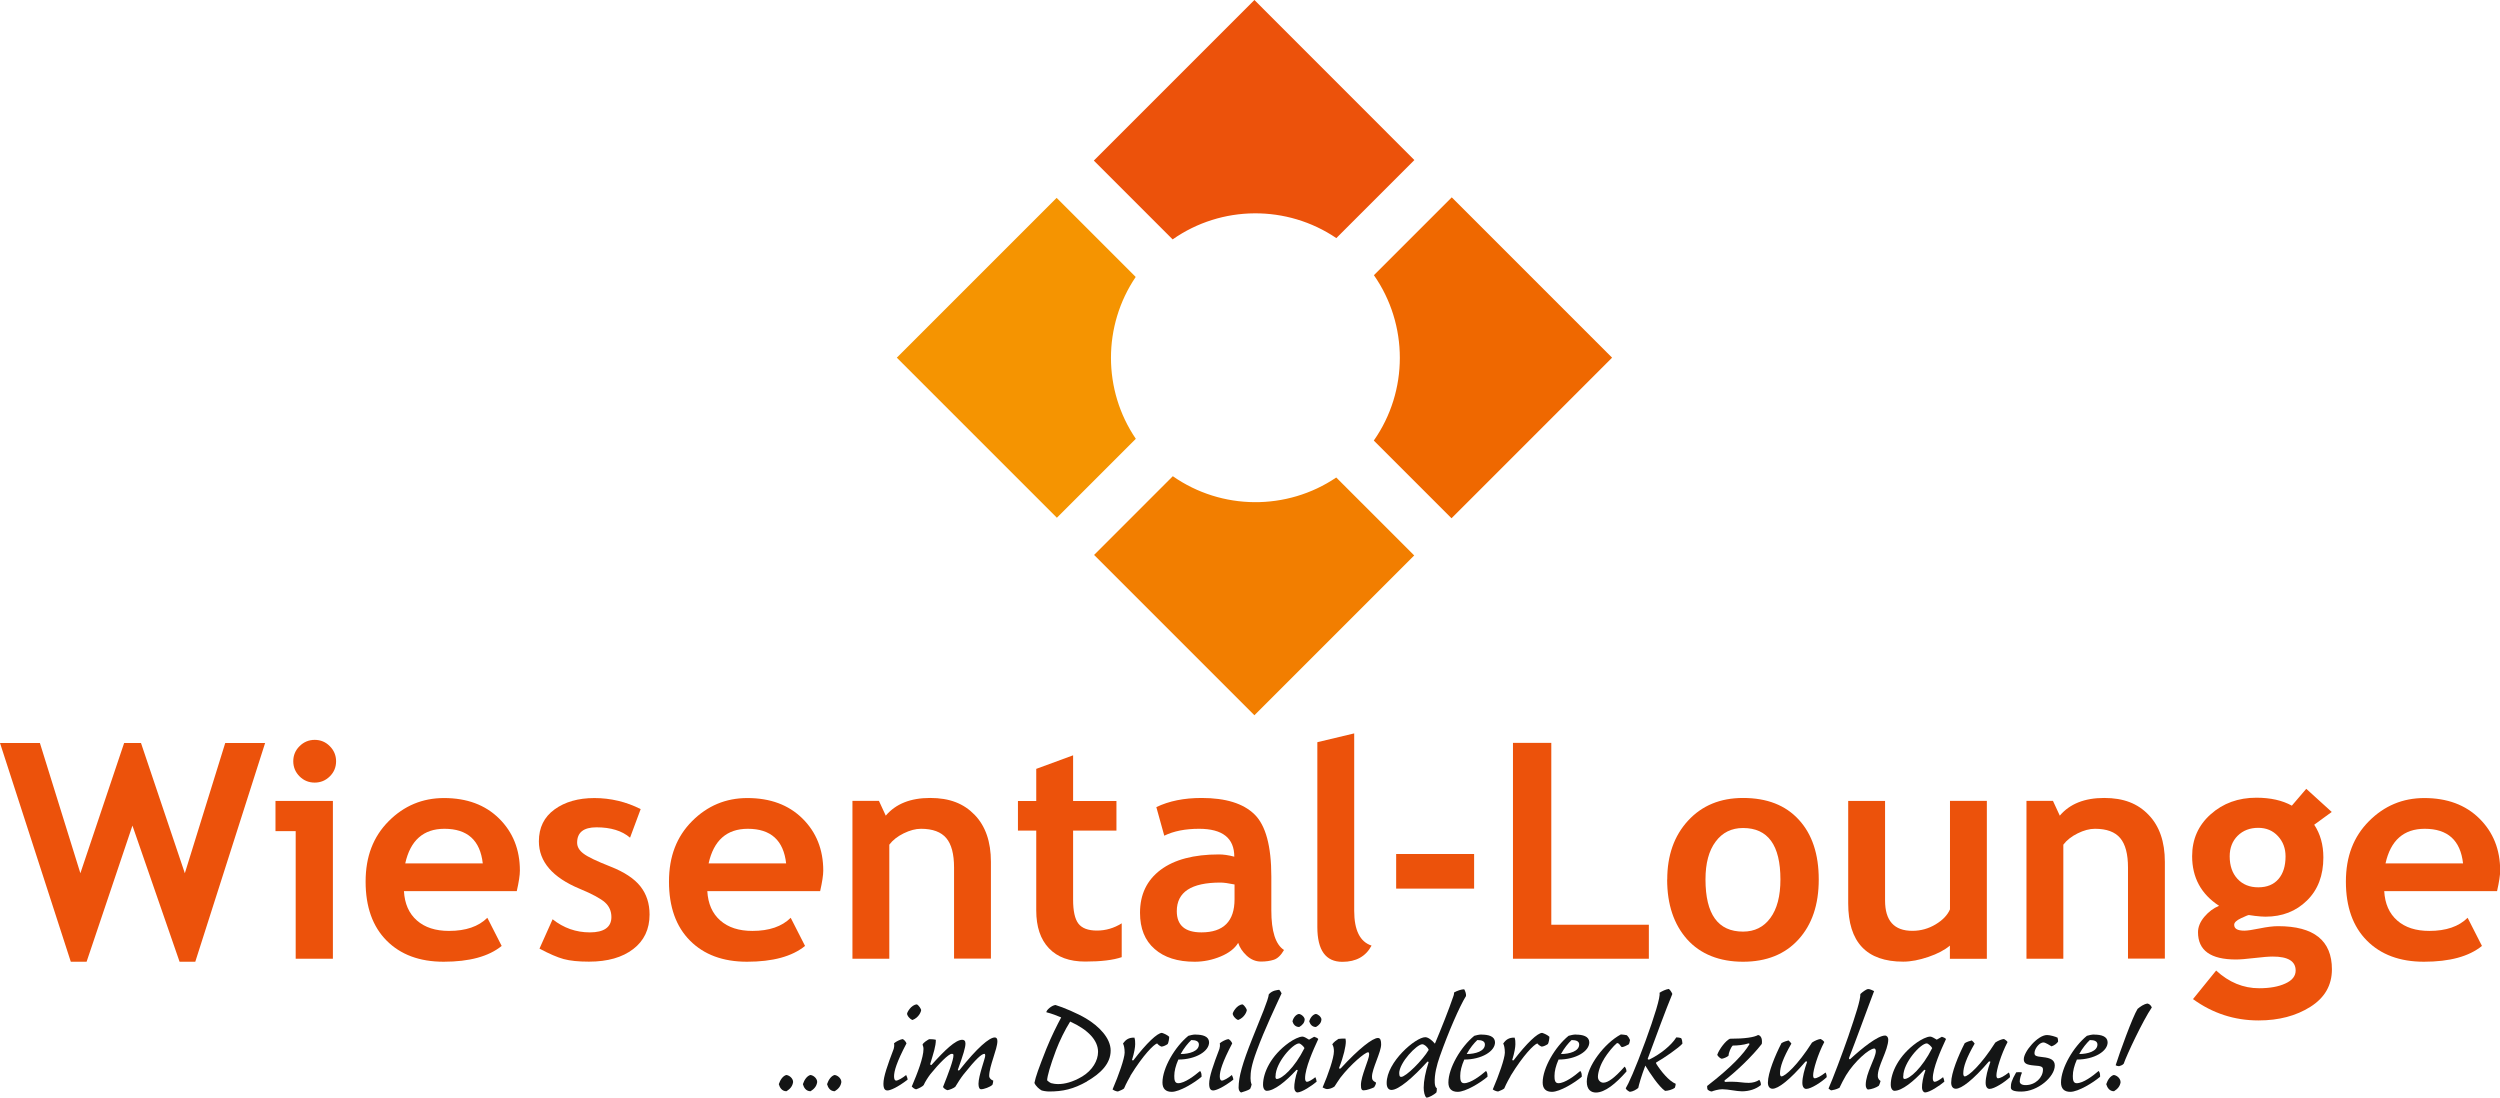 <?xml version="1.0" encoding="UTF-8"?>
<svg id="Ebene_1" data-name="Ebene 1" xmlns="http://www.w3.org/2000/svg" viewBox="0 0 289.58 127.13">
  <defs>
    <style>
      .cls-1 {
        fill: #f59401;
      }

      .cls-2 {
        fill: #ec520b;
      }

      .cls-3 {
        fill: #ef6800;
      }

      .cls-4 {
        fill: #f27e00;
      }

      .cls-5 {
        fill: #141515;
      }
    </style>
  </defs>
  <g>
    <g>
      <path class="cls-2" d="M22.63,111.4h-1.83l-5.46-15.77-5.31,15.77h-1.83L0,86.06h4.62l4.69,15.09,5.07-15.09h1.95l5.08,15.09,4.68-15.09h4.62l-8.09,25.34Z"/>
      <path class="cls-2" d="M34.25,111.05v-14.78h-2.34v-3.5h6.65v18.28h-4.32ZM36.45,85.7c.68,0,1.27.24,1.75.73.48.48.73,1.07.73,1.75s-.24,1.27-.73,1.75c-.48.48-1.07.72-1.75.72s-1.27-.24-1.75-.72c-.48-.48-.73-1.07-.73-1.75s.24-1.27.73-1.75c.48-.48,1.07-.73,1.75-.73Z"/>
      <path class="cls-2" d="M59.84,103.22h-13.05c.08,1.46.58,2.59,1.5,3.4s2.16,1.21,3.72,1.21c1.95,0,3.42-.51,4.44-1.52l1.66,3.26c-1.5,1.22-3.74,1.83-6.72,1.83-2.79,0-4.99-.82-6.61-2.45-1.62-1.63-2.43-3.91-2.43-6.83s.89-5.21,2.67-7c1.78-1.79,3.92-2.68,6.41-2.68,2.65,0,4.78.79,6.38,2.37,1.6,1.58,2.41,3.59,2.41,6.04,0,.52-.12,1.31-.36,2.37ZM46.94,100.01h8.98c-.3-2.67-1.77-4.01-4.44-4.01-2.43,0-3.95,1.34-4.54,4.01Z"/>
      <path class="cls-2" d="M62.49,109.88l1.52-3.4c1.27,1.01,2.71,1.52,4.32,1.52s2.49-.59,2.49-1.77c0-.69-.25-1.26-.75-1.71-.5-.44-1.47-.97-2.92-1.57-3.15-1.31-4.73-3.14-4.73-5.5,0-1.58.6-2.81,1.81-3.69,1.21-.88,2.75-1.32,4.62-1.32s3.69.43,5.36,1.28l-1.23,3.31c-.93-.8-2.23-1.2-3.89-1.2-1.49,0-2.24.59-2.24,1.78,0,.47.24.89.73,1.26.49.38,1.54.88,3.14,1.51,1.6.63,2.76,1.4,3.46,2.29.71.9,1.06,1.99,1.06,3.26,0,1.7-.63,3.03-1.89,4-1.26.97-2.97,1.46-5.13,1.46-1.22,0-2.19-.1-2.93-.3-.73-.2-1.68-.61-2.82-1.22Z"/>
      <path class="cls-2" d="M94.98,103.22h-13.05c.08,1.46.58,2.59,1.5,3.4s2.16,1.21,3.72,1.21c1.95,0,3.42-.51,4.44-1.52l1.66,3.26c-1.5,1.22-3.74,1.83-6.72,1.83-2.79,0-4.99-.82-6.61-2.45-1.62-1.63-2.43-3.91-2.43-6.83s.89-5.21,2.67-7c1.78-1.79,3.92-2.68,6.41-2.68,2.65,0,4.78.79,6.38,2.37,1.6,1.58,2.41,3.59,2.41,6.04,0,.52-.12,1.31-.36,2.37ZM82.08,100.01h8.98c-.3-2.67-1.77-4.01-4.44-4.01-2.43,0-3.95,1.34-4.54,4.01Z"/>
      <path class="cls-2" d="M110.51,111.05v-10.56c0-1.56-.3-2.7-.9-3.41s-1.57-1.08-2.93-1.08c-.63,0-1.29.18-2.01.53-.71.35-1.27.79-1.66,1.31v13.21h-4.27v-18.28h3.07l.79,1.71c1.16-1.37,2.87-2.05,5.14-2.05s3.89.65,5.15,1.95c1.26,1.3,1.89,3.12,1.89,5.45v11.21h-4.27Z"/>
      <path class="cls-2" d="M120.03,96.21h-2.12v-3.43h2.12v-3.72l4.27-1.57v5.29h5.02v3.43h-5.02v8c0,1.31.2,2.23.61,2.77.41.54,1.13.81,2.15.81s1.98-.28,2.87-.84v3.92c-.99.34-2.4.51-4.23.51s-3.22-.51-4.2-1.54c-.98-1.03-1.47-2.49-1.47-4.39v-9.25Z"/>
      <path class="cls-2" d="M143.41,109.23c-.39.64-1.06,1.16-2.02,1.56-.96.4-1.97.61-3.01.61-1.97,0-3.52-.49-4.64-1.48-1.13-.98-1.69-2.38-1.69-4.19,0-2.12.79-3.77,2.38-4.97,1.59-1.19,3.84-1.79,6.77-1.79.5,0,1.09.08,1.77.26,0-2.15-1.36-3.23-4.08-3.23-1.6,0-2.95.27-4.03.8l-.92-3.31c1.47-.71,3.21-1.06,5.24-1.06,2.79,0,4.83.63,6.13,1.9,1.3,1.27,1.95,3.67,1.95,7.21v3.91c0,2.43.49,3.96,1.47,4.59-.35.61-.75.99-1.18,1.13-.43.14-.93.21-1.48.21-.61,0-1.17-.23-1.66-.68-.49-.46-.82-.95-.99-1.49ZM143,102.45c-.73-.15-1.27-.22-1.64-.22-3.37,0-5.05,1.1-5.05,3.31,0,1.64.95,2.46,2.85,2.46,2.56,0,3.84-1.28,3.84-3.84v-1.71Z"/>
      <path class="cls-2" d="M152.59,85.97l4.27-1.02v20.55c0,2.25.67,3.59,2.01,4.03-.66,1.25-1.79,1.88-3.38,1.88-1.93,0-2.9-1.34-2.9-4.03v-21.4Z"/>
      <path class="cls-2" d="M161.72,102.93v-4.01h9.03v4.01h-9.03Z"/>
      <path class="cls-2" d="M175.25,111.05v-25h4.44v21.06h11.3v3.94h-15.73Z"/>
      <path class="cls-2" d="M193.12,101.87c0-2.79.8-5.06,2.41-6.81,1.61-1.75,3.73-2.63,6.37-2.63,2.78,0,4.93.84,6.47,2.53,1.54,1.68,2.3,3.99,2.3,6.91s-.78,5.23-2.35,6.95c-1.56,1.72-3.71,2.58-6.42,2.58s-4.93-.87-6.48-2.6c-1.54-1.74-2.31-4.04-2.31-6.92ZM197.55,101.87c0,4.03,1.45,6.04,4.35,6.04,1.33,0,2.39-.52,3.16-1.57.78-1.05,1.17-2.54,1.17-4.47,0-3.97-1.44-5.96-4.33-5.96-1.33,0-2.39.52-3.17,1.57-.79,1.05-1.18,2.51-1.18,4.39Z"/>
      <path class="cls-2" d="M225.86,111.07v-1.54c-.6.51-1.43.95-2.49,1.31-1.06.36-2.03.55-2.92.55-4.24,0-6.37-2.25-6.37-6.76v-11.86h4.27v11.54c0,2.34,1.05,3.51,3.16,3.51.97,0,1.87-.25,2.7-.75.83-.5,1.38-1.08,1.66-1.74v-12.56h4.27v18.29h-4.27Z"/>
      <path class="cls-2" d="M246.49,111.05v-10.56c0-1.56-.3-2.7-.9-3.41-.6-.72-1.57-1.08-2.93-1.08-.63,0-1.29.18-2,.53-.71.35-1.27.79-1.66,1.31v13.21h-4.27v-18.28h3.07l.79,1.71c1.16-1.37,2.87-2.05,5.14-2.05s3.89.65,5.14,1.95c1.26,1.3,1.89,3.12,1.89,5.45v11.21h-4.27Z"/>
      <path class="cls-2" d="M254,115.75l2.7-3.33c1.49,1.37,3.15,2.05,4.98,2.05,1.23,0,2.24-.18,3.04-.55.8-.36,1.19-.87,1.19-1.5,0-1.08-.88-1.62-2.65-1.62-.48,0-1.19.06-2.13.17-.94.11-1.66.17-2.13.17-2.94,0-4.4-1.05-4.4-3.16,0-.6.24-1.19.73-1.78.49-.58,1.06-1.01,1.71-1.28-2.08-1.35-3.12-3.27-3.12-5.75,0-1.96.72-3.58,2.15-4.85,1.43-1.28,3.2-1.92,5.29-1.92,1.64,0,3.01.31,4.11.92l1.67-1.95,2.95,2.68-2.03,1.48c.71,1.07,1.06,2.33,1.06,3.79,0,2.08-.63,3.75-1.9,4.99-1.27,1.25-2.87,1.87-4.8,1.87-.31,0-.72-.03-1.23-.09l-.7-.1c-.08,0-.38.12-.91.37-.53.25-.79.5-.79.76,0,.46.39.68,1.18.68.35,0,.94-.09,1.78-.26.83-.17,1.54-.26,2.13-.26,4.15,0,6.23,1.67,6.23,5,0,1.84-.83,3.29-2.49,4.34-1.66,1.05-3.66,1.58-6.01,1.58-2.8,0-5.33-.83-7.59-2.47ZM258.27,99.2c0,1.08.3,1.95.9,2.6.6.65,1.4.98,2.41.98s1.79-.32,2.34-.96c.55-.64.82-1.51.82-2.63,0-.92-.29-1.7-.88-2.34-.59-.64-1.35-.96-2.28-.96-.98,0-1.77.31-2.39.92-.61.61-.92,1.41-.92,2.37Z"/>
      <path class="cls-2" d="M289.22,103.22h-13.05c.08,1.46.58,2.59,1.5,3.4.92.81,2.16,1.21,3.72,1.21,1.95,0,3.42-.51,4.44-1.52l1.66,3.26c-1.5,1.22-3.74,1.83-6.72,1.83-2.79,0-4.99-.82-6.61-2.45-1.62-1.63-2.43-3.91-2.43-6.83s.89-5.21,2.67-7c1.78-1.79,3.92-2.68,6.41-2.68,2.65,0,4.78.79,6.38,2.37,1.6,1.58,2.41,3.59,2.41,6.04,0,.52-.12,1.31-.36,2.37ZM276.32,100.01h8.98c-.3-2.67-1.77-4.01-4.44-4.01-2.43,0-3.95,1.34-4.54,4.01Z"/>
    </g>
    <g>
      <path class="cls-5" d="M91.86,125.36c-.06.45-.34.78-.76,1.04-.52,0-.78-.41-.89-.82.17-.52.48-.95.86-1.06.26,0,.8.32.8.84Z"/>
      <path class="cls-5" d="M94.65,125.36c-.06.45-.34.78-.76,1.04-.52,0-.78-.41-.89-.82.17-.52.48-.95.86-1.06.26,0,.8.32.8.84Z"/>
      <path class="cls-5" d="M97.45,125.36c-.06.45-.34.78-.76,1.04-.52,0-.78-.41-.89-.82.17-.52.48-.95.86-1.06.26,0,.8.32.8.84Z"/>
      <path class="cls-5" d="M102.33,125.52c0-.8.47-2.14,1.19-4.03.04-.13.09-.41.04-.65.24-.2.69-.43.99-.48.15.04.37.28.45.5-1.16,2.2-1.44,3.23-1.44,3.82,0,.32.09.49.24.49.2,0,.75-.3,1.16-.65.07.13.17.39.17.54-1.17.9-2.01,1.25-2.33,1.25-.28,0-.47-.17-.47-.78ZM106.7,116.98c0,.19-.26.89-1.01,1.17-.39-.17-.62-.54-.62-.73-.02-.11.45-1.04,1.14-1.08.26.15.48.56.48.63Z"/>
      <path class="cls-5" d="M111.15,123.94c2.05-2.59,3.45-3.77,4.08-3.77.19,0,.3.13.3.43,0,.93-.95,2.89-.95,4.03,0,.26.24.47.47.54,0,.17-.04.3-.09.48-.26.26-.99.52-1.32.52-.17,0-.3-.19-.3-.63,0-.93.78-2.96.78-3.25,0-.13-.02-.22-.09-.22-.32,0-.93.52-2.41,2.37-.28.35-.73,1.04-.97,1.45-.21.17-.63.34-.9.39-.2-.06-.41-.19-.52-.37.63-1.58,1.23-3.17,1.21-3.69,0-.15-.09-.15-.21-.15-.34,0-1.45,1.1-2.46,2.35-.26.34-.63.91-.78,1.27-.11.15-.56.39-.88.49-.21-.06-.35-.17-.5-.32.67-1.57,1.36-3.36,1.36-4.36,0-.22-.06-.35-.11-.5.11-.26.54-.5.76-.63.24,0,.5,0,.78.07,0,.76-.26,1.49-.65,2.8-.02.11.13.17.17.09,1.51-1.68,2.76-2.89,3.54-2.89.21,0,.37.11.37.43,0,.47-.24,1.25-.88,3.04-.04.09.13.11.19.04Z"/>
      <path class="cls-5" d="M125.92,125.26c-1.6.91-2.82,1.17-4.42,1.17-.26,0-.71-.07-.86-.13-.26-.15-.65-.47-.82-.86.15-.75.47-1.64,1.38-3.95.58-1.44,1.25-2.76,1.72-3.64-.48-.2-1.04-.43-1.72-.6,0-.26.63-.8,1.06-.84.88.26,2.54.97,3.52,1.55,1.53.91,2.87,2.29,2.87,3.73,0,1.53-1.19,2.67-2.74,3.56ZM123.96,118.33c-.62.99-1.23,2.24-1.64,3.32-.67,1.79-1.01,2.98-1.03,3.49.15.15.32.26.45.32.21.06.5.11.84.11.71,0,1.66-.21,2.78-.88,1.17-.71,1.83-1.83,1.83-2.85,0-1.31-1.1-2.54-3.23-3.51Z"/>
      <path class="cls-5" d="M130.95,124.61c-.11.19-.52.91-.75,1.47-.15.13-.48.26-.71.35-.24-.02-.47-.13-.62-.24.73-1.7,1.38-3.56,1.4-4.25,0-.52-.09-.9-.19-1.06.3-.45.67-.71,1.32-.69.09.28.09.45.09.76,0,.35-.11,1.01-.35,1.77-.06.11.11.13.15.09,1.53-2,2.78-3.17,3.3-3.17.24.07.62.24.84.45,0,.21-.06.63-.17.84-.2.15-.54.3-.73.3-.15-.06-.34-.17-.5-.37-.39.13-1.6,1.32-3.1,3.75Z"/>
      <path class="cls-5" d="M138.48,119.84c.82,0,1.53.19,1.57.86.04,1.06-1.55,2.03-3.56,2.03-.32.73-.47,1.34-.47,1.9,0,.43.04.84.45.84.75,0,1.86-.84,2.54-1.42.15.19.17.37.17.67-.8.69-2.54,1.75-3.45,1.75-.71,0-1.08-.37-1.08-1.08,0-1.68,1.44-4.14,3-5.41.2-.06.56-.15.84-.15ZM136.76,122.09c1.01,0,2.11-.33,2.11-1.1,0-.37-.34-.52-.88-.52-.37.35-.86.93-1.23,1.62Z"/>
      <path class="cls-5" d="M140.06,125.52c0-.8.47-2.14,1.19-4.03.04-.13.09-.41.04-.65.24-.2.69-.43.99-.48.15.04.37.28.45.5-1.16,2.2-1.44,3.23-1.44,3.82,0,.32.09.49.24.49.21,0,.75-.3,1.16-.65.07.13.17.39.17.54-1.17.9-2.01,1.25-2.33,1.25-.28,0-.47-.17-.47-.78ZM144.42,116.98c0,.19-.26.89-1.01,1.17-.39-.17-.62-.54-.62-.73-.02-.11.45-1.04,1.14-1.08.26.15.48.56.48.63Z"/>
      <path class="cls-5" d="M148.17,114.65c.07.04.26.35.28.41-.63,1.38-1.96,4.14-2.89,6.68-.63,1.71-.71,2.44-.71,3.15,0,.28.04.52.13.73-.04.17-.09.34-.17.5-.26.21-.78.33-1.06.43-.17-.09-.28-.3-.28-.56,0-1.27.45-2.83,1.58-5.67,1.04-2.59,1.86-4.51,1.92-5.15.43-.48.99-.48,1.19-.52Z"/>
      <path class="cls-5" d="M151.62,120.43c.19-.11.39-.22.6-.34.17.08.33.09.48.26-.6,1.29-1.53,3.38-1.53,4.55,0,.26.09.41.22.41.19,0,.63-.26.97-.54.07.13.13.35.15.52-.5.43-1.71,1.25-2.24,1.25-.15,0-.35-.19-.35-.6-.02-.32.13-1.29.39-1.94.02-.06-.09-.13-.17-.04-1.21,1.32-2.55,2.39-3.41,2.39-.21,0-.43-.22-.43-.71,0-1.38.91-3.38,3.02-4.88.5-.35,1.16-.69,1.55-.69.19,0,.48.19.75.35ZM147.74,124.66c0,.19.02.32.15.32.6,0,2.05-1.27,3.21-3.58-.11-.22-.48-.54-.63-.54-.71,0-2.72,2.22-2.72,3.8ZM151.12,118.08c0,.37-.26.67-.63.88-.45,0-.69-.32-.78-.65.09-.43.41-.8.73-.86.24,0,.65.3.69.63ZM153.06,118.08c0,.37-.26.67-.63.88-.45,0-.67-.32-.78-.65.11-.43.43-.8.75-.86.22,0,.63.3.67.63Z"/>
      <path class="cls-5" d="M155.01,120.34c.3-.04.52-.04.84-.04.02.13.04.24.04.35,0,.52-.24,1.68-.78,3.04-.04.11.11.11.19.06,2.14-2.33,3.71-3.52,4.31-3.52.3,0,.37.32.37.75,0,.88-1.06,2.83-1.06,3.73,0,.32.06.47.47.69-.02.19-.11.39-.22.54-.26.13-.86.35-1.16.35-.3.04-.37-.17-.37-.62,0-1.03.95-2.96.95-3.52,0-.26-.06-.26-.13-.26-.34,0-1.98,1.36-3.21,2.95-.19.26-.52.78-.67,1.01-.22.17-.58.3-.86.3-.19,0-.37-.13-.52-.19.65-1.51,1.31-3.41,1.31-4.18,0-.3-.04-.58-.19-.82.2-.28.45-.45.71-.62Z"/>
      <path class="cls-5" d="M165.34,122.97c-1.68,1.86-3.34,3.28-4.16,3.28-.32,0-.56-.24-.56-.8,0-2.44,3.36-5.31,4.47-5.31.34,0,.78.35,1.12.75.69-1.64,1.62-3.95,2.16-5.56.04-.11.06-.24.06-.37.37-.21.86-.37,1.17-.37.13.21.24.54.21.78-.75,1.21-2.05,4.2-3.04,7.01-.34.97-.63,2.07-.58,3.06.02.34.11.56.24.6,0,.19,0,.37-.06.52-.24.22-.84.58-1.14.58-.22-.17-.32-.69-.32-1.16,0-.76.2-1.81.56-2.91.04-.09-.11-.13-.15-.09ZM162.08,124.33c0,.32.07.41.22.41.54,0,2.48-1.92,3.19-3.13-.13-.34-.5-.65-.75-.65-.62,0-2.67,2.12-2.67,3.38Z"/>
      <path class="cls-5" d="M171.6,119.84c.82,0,1.53.19,1.57.86.04,1.06-1.55,2.03-3.56,2.03-.32.73-.47,1.34-.47,1.9,0,.43.04.84.45.84.75,0,1.87-.84,2.54-1.42.15.19.17.37.17.67-.8.69-2.54,1.75-3.45,1.75-.71,0-1.08-.37-1.08-1.08,0-1.68,1.44-4.14,3-5.41.2-.06.56-.15.84-.15ZM169.89,122.09c1.01,0,2.11-.33,2.11-1.1,0-.37-.33-.52-.88-.52-.37.35-.86.93-1.23,1.62Z"/>
      <path class="cls-5" d="M174.99,124.61c-.11.19-.52.91-.75,1.47-.15.13-.48.26-.71.35-.24-.02-.47-.13-.62-.24.73-1.7,1.38-3.56,1.4-4.25,0-.52-.09-.9-.19-1.06.3-.45.67-.71,1.32-.69.09.28.09.45.09.76,0,.35-.11,1.01-.35,1.77-.06.11.11.13.15.09,1.53-2,2.78-3.17,3.3-3.17.24.07.62.24.84.45,0,.21-.06.63-.17.84-.21.15-.54.3-.73.3-.15-.06-.34-.17-.5-.37-.39.13-1.6,1.32-3.09,3.75Z"/>
      <path class="cls-5" d="M182.52,119.84c.82,0,1.53.19,1.57.86.04,1.06-1.55,2.03-3.56,2.03-.32.73-.47,1.34-.47,1.9,0,.43.04.84.45.84.75,0,1.87-.84,2.54-1.42.15.19.17.37.17.67-.8.69-2.54,1.75-3.45,1.75-.71,0-1.08-.37-1.08-1.08,0-1.68,1.44-4.14,3-5.41.21-.06.56-.15.84-.15ZM180.81,122.09c1.01,0,2.11-.33,2.11-1.1,0-.37-.33-.52-.88-.52-.37.35-.86.93-1.23,1.62Z"/>
      <path class="cls-5" d="M185.82,122.63c-.45.71-.73,1.57-.73,2.11,0,.39.3.67.63.67.54,0,1.31-.56,2.46-1.86.11.09.22.32.22.56-1.25,1.42-2.5,2.44-3.54,2.44-.56,0-1.06-.32-1.06-1.27,0-1.73,2.03-4.44,3.95-5.46.17,0,.54.06.69.09.21.22.28.34.37.56-.04.22-.07.37-.15.5-.22.13-.62.32-.8.32-.2-.11-.26-.47-.56-.47-.43.35-1.06,1.12-1.49,1.81Z"/>
      <path class="cls-5" d="M191.04,122.73c1.29-.62,2.57-1.66,3.13-2.57.24,0,.39.04.56.09.09.11.15.45.15.63-.35.45-2.27,1.77-3,2.16-.06.02-.07.11-.04.17.54.86,1.47,2.01,2.26,2.33,0,.15-.06.37-.11.47-.26.19-.76.34-1.12.35-.71-.47-1.77-2.07-2.29-2.93-.5,1.32-.73,2.18-.82,2.59-.26.21-.6.41-.97.45-.15-.06-.43-.24-.48-.41.3-.48,1.06-2.12,2.29-5.48,1.01-2.76,1.77-5.18,1.62-5.58.28-.19.75-.41,1.08-.45.13.09.3.32.41.58-.78,1.87-1.85,4.81-2.85,7.5-.02.07.07.13.19.09Z"/>
      <path class="cls-5" d="M203.62,119.89c.19,0,.47.2.47.73,0,.07,0,.24-.02.3-1.08,1.4-2.95,3.19-4.29,4.21-.07.06-.02.19.08.19.21-.02.54-.02.84-.02.69,0,1.21.13,1.85.13.47,0,.93-.13,1.23-.35.15.19.19.41.19.6-.56.47-1.36.73-2.2.73-.63,0-1.57-.24-2.27-.24-.45,0-1.01.17-1.23.26-.19-.02-.3-.09-.45-.19-.08-.13-.08-.26-.08-.45,2.85-2.2,4.25-3.75,4.89-4.81.04-.08-.02-.15-.15-.11-.52.17-1.23.24-1.77.24-.22.19-.48.84-.5,1.19-.22.17-.54.3-.78.34-.21-.06-.41-.26-.52-.45.22-.67,1.01-1.68,1.47-1.87,1.75,0,2.8-.17,3.26-.43Z"/>
      <path class="cls-5" d="M207.18,120.53c.11.09.24.22.32.35-.97,1.68-1.32,2.72-1.32,3.45,0,.17.04.35.17.35.41,0,1.87-1.29,3.54-3.92.32-.22.78-.41,1.01-.41.13.06.35.24.41.35-.76,1.44-1.3,3.28-1.29,3.86,0,.21.06.34.17.34.28,0,.71-.24,1.27-.67.09.17.13.32.13.54-.58.56-1.81,1.36-2.37,1.36-.22,0-.45-.19-.45-.71,0-.63.24-1.57.54-2.39.04-.11-.13-.09-.17-.07-1.85,2.16-3.17,3.15-3.82,3.15-.32,0-.54-.24-.54-.71,0-1.12.84-3.15,1.57-4.57.32-.19.56-.24.84-.32Z"/>
      <path class="cls-5" d="M214.13,119.93c.8-2.35,1.38-4.1,1.36-4.79.22-.22.69-.56.88-.58.28,0,.52.17.71.24-.5,1.36-.86,2.26-1.55,4.16-.28.76-1.12,3-1.36,3.6-.02.11.11.17.15.11,1.38-1.27,3.19-2.72,4.03-2.72.22,0,.37.22.37.45,0,1.27-1.27,3.13-1.21,4.29,0,.2.17.45.32.52-.04.13-.11.41-.21.56-.28.21-.86.41-1.23.43-.13,0-.28-.21-.28-.52,0-1.4,1.17-3.13,1.17-3.93,0-.13-.06-.3-.17-.3-.6,0-2.31,1.51-3.28,3.1-.35.6-.47.86-.76,1.45-.43.22-.67.24-.95.3-.07,0-.22-.15-.32-.21.48-1.08,1.58-3.99,2.33-6.15Z"/>
      <path class="cls-5" d="M224.33,120.43c.19-.11.39-.22.6-.34.17.08.33.09.48.26-.6,1.29-1.53,3.38-1.53,4.55,0,.26.09.41.22.41.19,0,.63-.26.97-.54.07.13.13.35.15.52-.5.43-1.71,1.25-2.24,1.25-.15,0-.35-.19-.35-.6-.02-.32.13-1.29.39-1.94.02-.06-.09-.13-.17-.04-1.21,1.32-2.55,2.39-3.41,2.39-.2,0-.43-.22-.43-.71,0-1.38.91-3.38,3.02-4.88.5-.35,1.16-.69,1.55-.69.19,0,.48.19.75.35ZM220.45,124.66c0,.19.02.32.15.32.6,0,2.05-1.27,3.21-3.58-.11-.22-.48-.54-.63-.54-.71,0-2.72,2.22-2.72,3.8Z"/>
      <path class="cls-5" d="M228.41,120.53c.11.09.24.22.32.35-.97,1.68-1.32,2.72-1.32,3.45,0,.17.04.35.17.35.41,0,1.87-1.29,3.54-3.92.32-.22.78-.41,1.01-.41.13.06.35.24.41.35-.76,1.44-1.3,3.28-1.29,3.86,0,.21.06.34.17.34.28,0,.71-.24,1.27-.67.09.17.13.32.13.54-.58.56-1.81,1.36-2.37,1.36-.22,0-.45-.19-.45-.71,0-.63.24-1.57.54-2.39.04-.11-.13-.09-.17-.07-1.85,2.16-3.17,3.15-3.82,3.15-.32,0-.54-.24-.54-.71,0-1.12.84-3.15,1.57-4.57.32-.19.56-.24.84-.32Z"/>
      <path class="cls-5" d="M238.33,120.19c.06.19.06.35.06.47-.13.19-.41.43-.76.54-.19-.11-.69-.45-.93-.45-.15,0-.26.06-.39.13-.39.28-.65.76-.65,1.1,0,.28.11.39.97.47.89.09,1.38.34,1.38.97,0,1.32-1.98,3.02-3.88,3.02-.95,0-1.21-.19-1.21-.48,0-.43.06-.78.62-1.75.07,0,.19-.02.3-.02.15,0,.3,0,.37.06-.13.26-.26.75-.26,1.01s.22.43.69.43c1.12,0,2-.88,2-1.79,0-.32-.15-.43-1.03-.48-.88-.08-1.19-.24-1.19-.73,0-.89,1.62-2.8,2.69-2.8.35,0,1.01.19,1.25.32Z"/>
      <path class="cls-5" d="M242.56,119.84c.82,0,1.53.19,1.57.86.04,1.06-1.55,2.03-3.56,2.03-.32.73-.47,1.34-.47,1.9,0,.43.04.84.45.84.75,0,1.87-.84,2.54-1.42.15.19.17.37.17.67-.8.69-2.54,1.75-3.45,1.75-.71,0-1.08-.37-1.08-1.08,0-1.68,1.44-4.14,3-5.41.21-.06.56-.15.84-.15ZM240.84,122.09c1.01,0,2.11-.33,2.11-1.1,0-.37-.33-.52-.88-.52-.37.35-.86.93-1.23,1.62Z"/>
      <path class="cls-5" d="M245.63,125.36c-.06.45-.34.78-.76,1.04-.52,0-.78-.41-.9-.82.17-.52.49-.95.86-1.06.26,0,.8.32.8.84ZM248.75,116.24c.21.06.37.17.5.45-1.03,1.51-2.91,5.5-3.26,6.53-.15.17-.41.24-.54.28-.17-.02-.28-.04-.39-.11.43-1.38,1.96-5.61,2.54-6.53.32-.26.71-.56,1.16-.62Z"/>
    </g>
  </g>
  <g>
    <path class="cls-4" d="M154.78,55.31c-5.71,3.86-13.27,3.81-18.93-.15l-9.12,9.12,18.57,18.57,18.51-18.51-9.03-9.03Z"/>
    <path class="cls-3" d="M159.14,31.87c4.01,5.74,4.01,13.43-.01,19.16l9,9,18.6-18.6-18.57-18.57-9.01,9.01Z"/>
    <path class="cls-2" d="M135.83,27.73c5.67-3.98,13.25-4.02,18.96-.15l9.04-9.04L145.3,0l-18.6,18.6,9.13,9.13Z"/>
    <path class="cls-1" d="M131.56,50.82c-3.83-5.64-3.83-13.09-.01-18.74l-9.16-9.16-18.51,18.51,18.54,18.54,9.15-9.15Z"/>
  </g>
</svg>